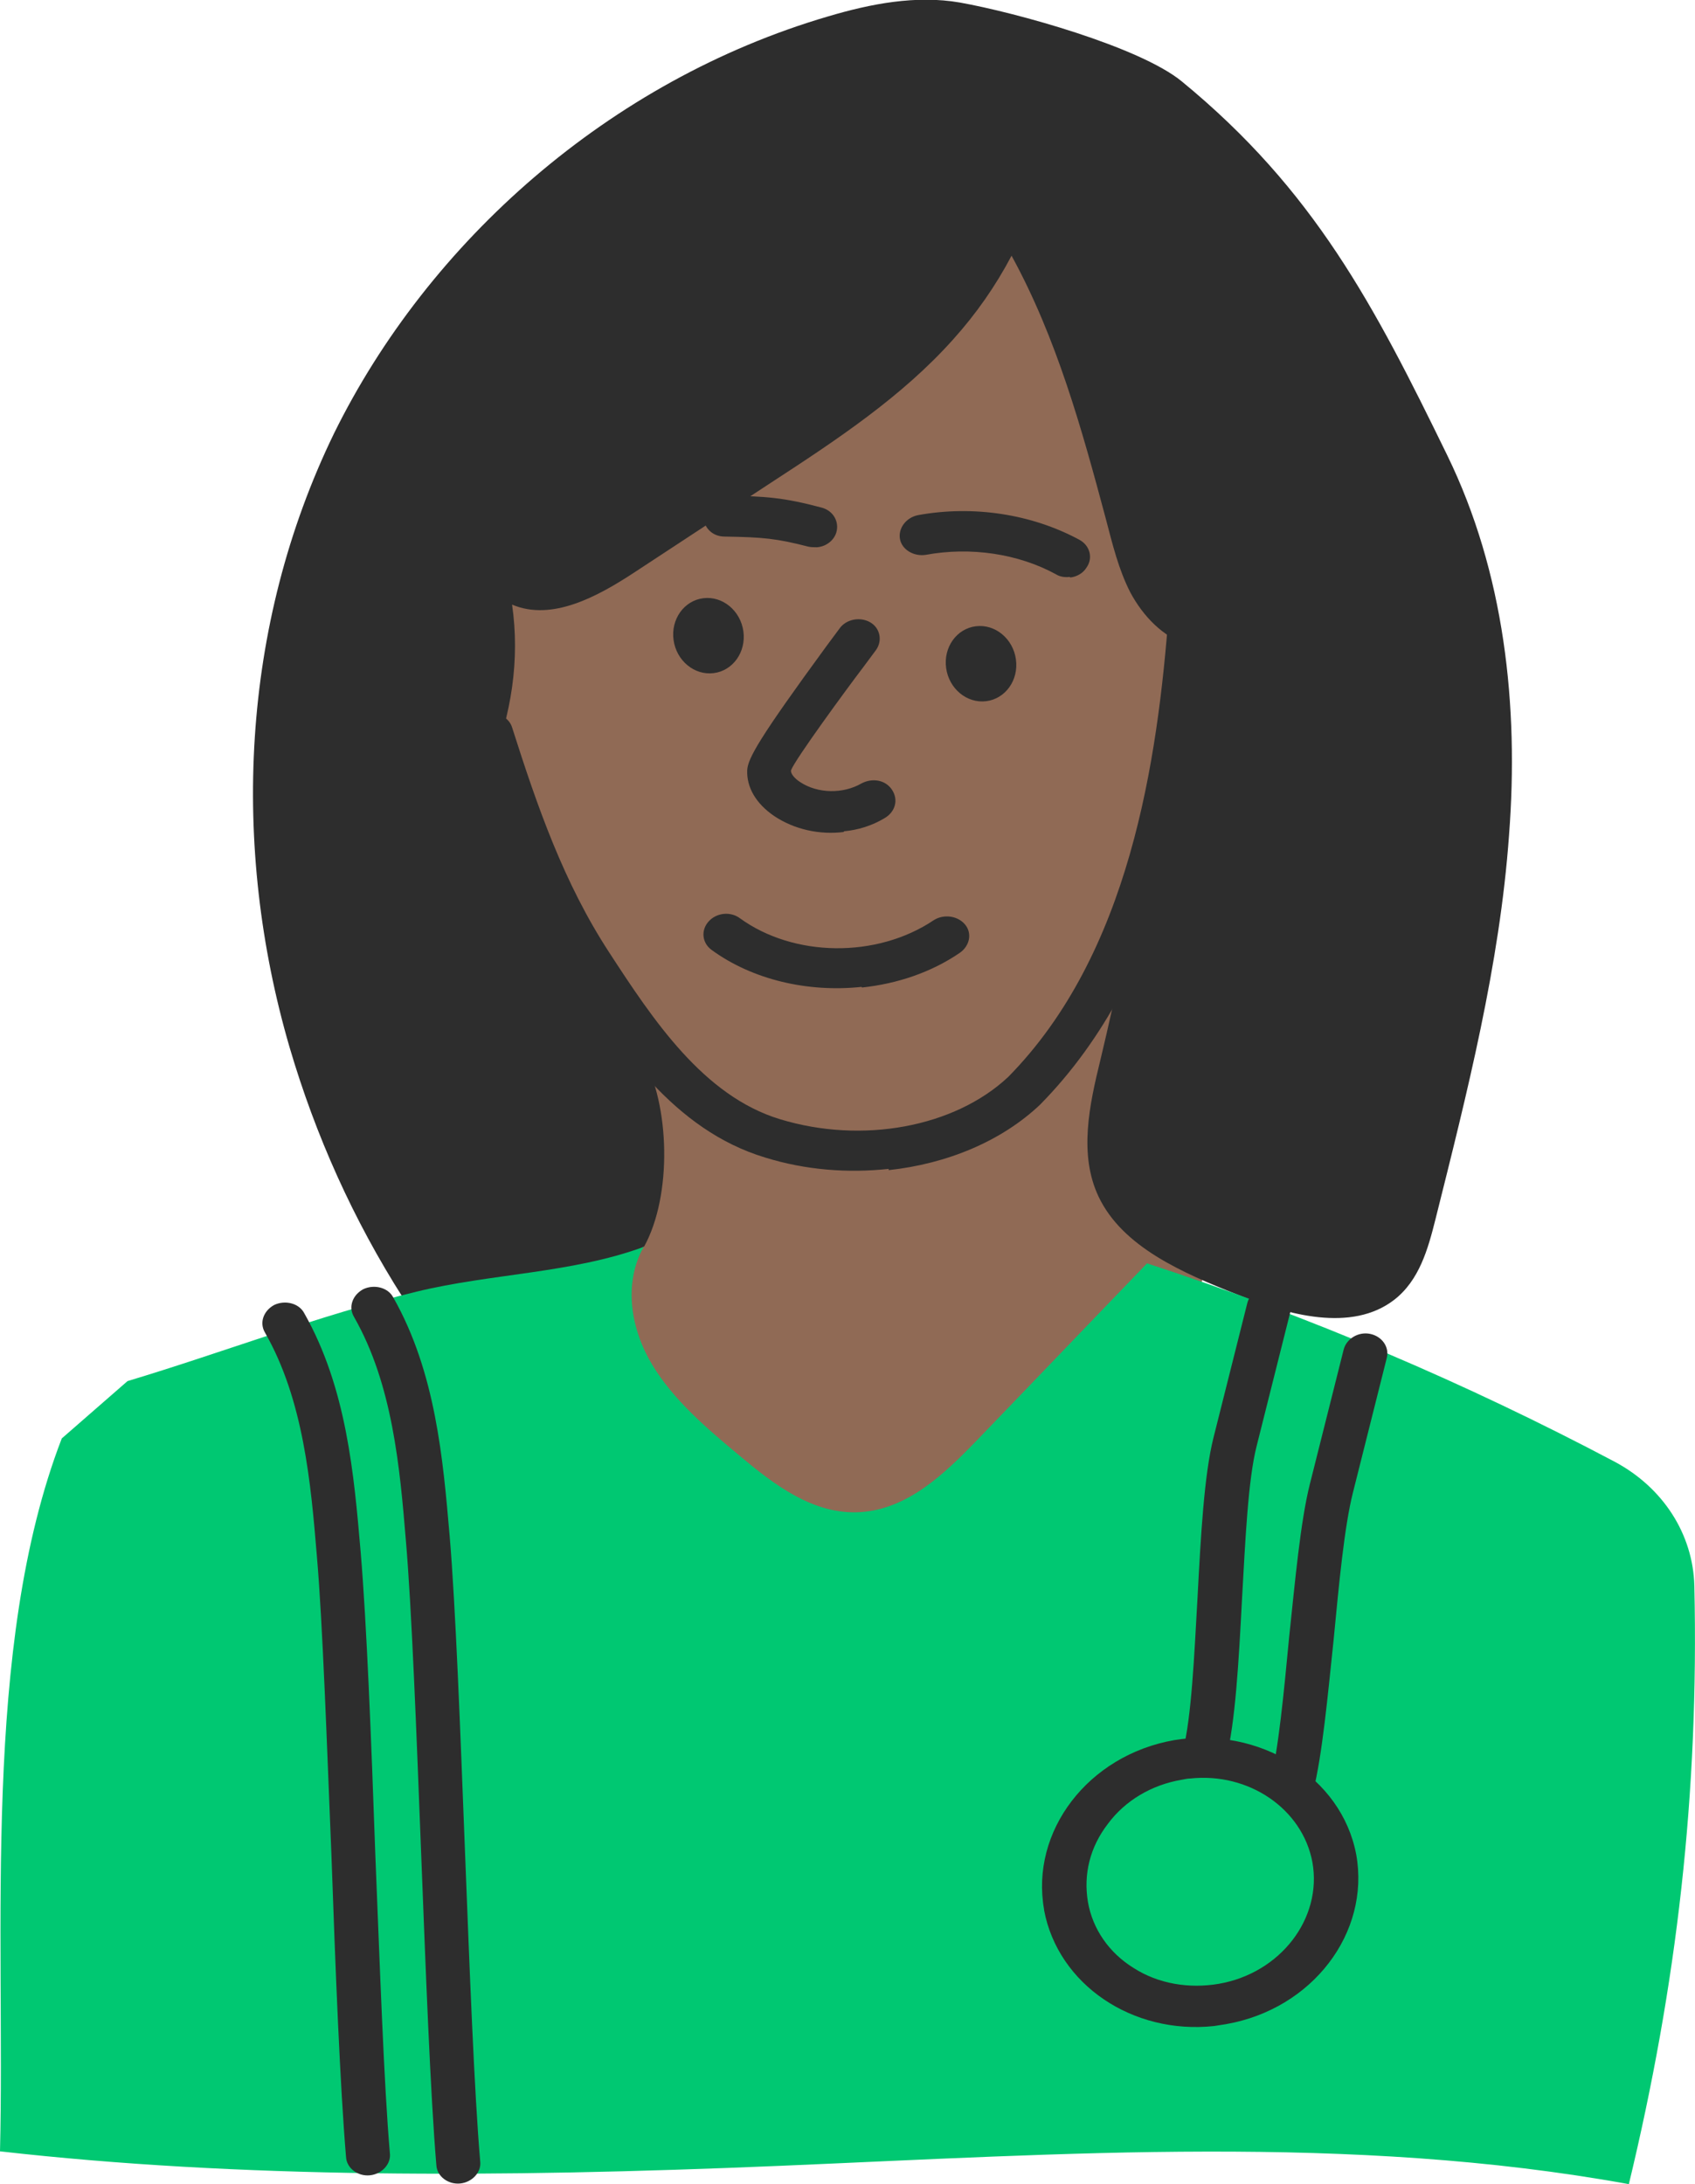 <svg width="52" height="67" viewBox="0 0 52 67" fill="none" xmlns="http://www.w3.org/2000/svg">
<path d="M25.919 49.593C21.904 46.966 17.829 44.126 15.466 40.146C14.161 37.924 13.448 35.451 12.735 32.998C12.328 31.587 11.92 30.138 12.022 28.651C12.103 27.414 12.531 26.197 12.959 25.019C14.08 21.889 15.221 18.759 16.382 15.629C16.872 14.316 17.36 12.983 18.155 11.785C19.215 10.201 20.743 8.945 22.312 7.786C23.433 6.974 24.594 6.182 25.939 5.738C27.284 5.313 28.832 5.293 30.014 5.95C31.93 7.051 32.276 9.486 33.743 11.07C34.436 11.804 35.332 12.326 36.107 12.963C38.429 14.934 39.346 17.948 39.733 20.865C39.897 22.005 39.978 23.183 39.733 24.323C39.509 25.386 39 26.371 38.694 27.434C38.287 28.844 38.266 30.293 38.185 31.742C37.859 37.055 36.473 42.541 32.887 46.811C31.726 48.202 30.177 49.516 28.302 49.786C26.041 50.095 23.962 48.82 22.149 47.622" fill="#906A55"/>
<path d="M27.263 35.895C29.056 35.702 30.727 35.007 31.909 33.886C35.923 29.81 36.861 23.666 37.227 18.759C37.248 18.411 36.962 18.122 36.596 18.102C36.209 18.102 35.903 18.353 35.862 18.701C35.516 23.396 34.64 29.269 30.931 33.036C29.281 34.582 26.448 35.103 23.922 34.331C21.578 33.616 20.03 31.278 18.685 29.211C17.299 27.086 16.484 24.748 15.71 22.314C15.608 21.985 15.221 21.812 14.875 21.908C14.508 22.005 14.304 22.372 14.406 22.7C15.201 25.212 16.036 27.646 17.483 29.829C18.991 32.128 20.662 34.659 23.474 35.509C24.716 35.895 26.02 35.992 27.263 35.857V35.895Z" fill="#2D2D2D"/>
<path d="M12.368 39.817C10.84 37.422 9.679 34.833 8.884 32.128C7.091 25.985 7.376 19.203 10.249 13.292C13.143 7.419 18.685 2.473 25.409 0.502C26.713 0.116 28.099 -0.155 29.444 0.077C31.175 0.386 34.945 1.43 36.249 2.492C40.324 5.834 42.158 9.37 44.4 13.968C46.152 17.561 46.6 21.638 46.295 25.618C46.009 29.597 45.011 33.519 44.033 37.422C43.809 38.31 43.544 39.276 42.77 39.875C41.465 40.88 39.509 40.339 37.981 39.721C36.27 39.045 34.436 38.252 33.702 36.707C33.091 35.413 33.417 33.906 33.763 32.495C34.782 28.245 35.455 24.053 36.473 19.802C35.658 19.532 35.067 18.894 34.68 18.18C34.313 17.465 34.13 16.692 33.926 15.919C33.193 13.176 32.419 10.374 31.033 7.844C30.544 8.771 29.953 9.621 29.24 10.413C27.671 12.171 25.654 13.504 23.636 14.818C22.251 15.726 20.845 16.653 19.459 17.561C18.339 18.296 16.933 19.068 15.71 18.547C15.954 20.247 15.69 21.928 15.038 23.55C16.647 26.429 18.094 29.501 19.704 32.379C20.56 33.906 20.621 36.668 19.765 38.233C17.32 39.624 15.099 38.987 12.368 39.817Z" fill="#2D2D2D"/>
<path d="M26.448 30.293C27.528 30.177 28.567 29.829 29.444 29.23C29.749 29.018 29.831 28.631 29.607 28.361C29.382 28.091 28.954 28.033 28.649 28.226C26.896 29.404 24.349 29.366 22.699 28.168C22.414 27.955 21.986 27.994 21.741 28.265C21.497 28.535 21.538 28.921 21.823 29.134C23.086 30.061 24.798 30.448 26.428 30.274L26.448 30.293Z" fill="#2D2D2D"/>
<path d="M25.878 25.502C26.326 25.463 26.754 25.328 27.141 25.096C27.467 24.903 27.569 24.536 27.365 24.227C27.161 23.917 26.754 23.86 26.428 24.033C25.857 24.362 25.083 24.343 24.553 23.995C24.37 23.879 24.248 23.724 24.268 23.628C24.39 23.299 25.959 21.155 26.489 20.459L26.876 19.938C27.08 19.648 26.998 19.261 26.693 19.088C26.387 18.914 25.959 18.991 25.755 19.281L25.368 19.802C23.29 22.642 22.944 23.261 22.923 23.628C22.903 24.149 23.188 24.652 23.759 25.038C24.37 25.444 25.144 25.617 25.898 25.521L25.878 25.502Z" fill="#2D2D2D"/>
<path d="M32.826 17.716C33.03 17.697 33.233 17.581 33.335 17.407C33.539 17.117 33.437 16.731 33.111 16.557C31.644 15.765 29.851 15.494 28.16 15.803C27.793 15.88 27.549 16.209 27.61 16.537C27.671 16.866 28.038 17.078 28.404 17.02C29.77 16.769 31.237 16.982 32.398 17.619C32.52 17.697 32.683 17.716 32.826 17.697V17.716Z" fill="#2D2D2D"/>
<path d="M49.962 67C41.465 65.454 32.643 66.073 23.922 66.44C15.221 66.807 7.335 66.826 0 65.995C0.163 59.291 -0.571 50.52 1.895 44.126C2.608 43.507 3.199 42.986 3.912 42.367C6.867 41.479 9.76 40.358 12.776 39.624C15.078 39.064 17.523 39.064 19.744 38.252C19.113 39.392 19.357 40.783 20.009 41.865C20.661 42.947 21.68 43.816 22.679 44.647C23.738 45.536 24.961 46.483 26.407 46.386C27.854 46.289 28.975 45.208 29.933 44.222C31.685 42.406 33.437 40.571 35.19 38.755C40.161 40.378 44.97 42.425 49.535 44.84C51.022 45.633 51.939 47.062 51.98 48.646C52.122 55.002 51.45 60.876 49.962 67.038V67Z" fill="#00C872"/>
<path d="M14.121 66.981C14.487 66.942 14.773 66.633 14.732 66.304C14.549 64.179 14.406 60.393 14.263 56.741C14.121 53.071 13.978 49.284 13.795 47.12C13.591 44.763 13.367 42.097 12.063 39.798C11.9 39.489 11.472 39.392 11.146 39.547C10.82 39.721 10.677 40.088 10.86 40.397C12.042 42.464 12.266 45.014 12.45 47.236C12.633 49.361 12.776 53.148 12.918 56.799C13.061 60.47 13.204 64.257 13.387 66.42C13.407 66.768 13.754 67.019 14.121 66.981Z" fill="#2D2D2D"/>
<path d="M11.35 66.73C11.716 66.691 12.002 66.382 11.961 66.053C11.777 63.928 11.655 60.335 11.513 56.857C11.39 53.361 11.248 49.767 11.064 47.603C10.861 45.246 10.636 42.58 9.332 40.281C9.169 39.972 8.741 39.876 8.415 40.03C8.089 40.204 7.947 40.571 8.13 40.88C9.312 42.947 9.536 45.497 9.72 47.719C9.903 49.844 10.025 53.438 10.168 56.915C10.29 60.412 10.433 64.005 10.616 66.169C10.636 66.517 10.983 66.768 11.35 66.73Z" fill="#2D2D2D"/>
<path d="M37.003 54.462C37.288 54.423 37.533 54.23 37.614 53.959C37.9 52.819 38.002 50.984 38.103 49.052C38.205 47.255 38.287 45.401 38.552 44.358L39.591 40.223C39.672 39.895 39.448 39.566 39.081 39.489C38.715 39.412 38.348 39.644 38.266 39.972L37.227 44.106C36.942 45.246 36.84 47.082 36.738 49.014C36.636 50.81 36.555 52.665 36.29 53.708C36.208 54.037 36.432 54.365 36.799 54.442C36.881 54.442 36.942 54.442 37.023 54.442L37.003 54.462Z" fill="#2D2D2D"/>
<path d="M39.672 55.466C39.958 55.428 40.202 55.234 40.284 54.964C40.569 53.824 40.732 52.028 40.915 50.289C41.078 48.589 41.242 46.831 41.506 45.787L42.545 41.653C42.627 41.325 42.403 40.996 42.036 40.919C41.669 40.842 41.303 41.073 41.221 41.402L40.182 45.536C39.897 46.676 39.734 48.473 39.55 50.211C39.387 51.911 39.224 53.67 38.959 54.713C38.878 55.041 39.102 55.37 39.469 55.447C39.55 55.447 39.611 55.447 39.693 55.447L39.672 55.466Z" fill="#2D2D2D"/>
<path d="M32.031 58.577C31.604 56.181 33.376 53.843 36.025 53.38C38.633 52.955 41.16 54.5 41.608 56.896C42.036 59.292 40.263 61.629 37.614 62.093C37.492 62.112 37.37 62.132 37.248 62.151C34.742 62.421 32.459 60.876 32.031 58.596V58.577ZM36.249 54.597C35.332 54.752 34.517 55.234 33.988 55.949C33.437 56.664 33.234 57.495 33.376 58.345C33.519 59.176 34.028 59.91 34.782 60.373C35.536 60.856 36.474 61.011 37.39 60.856C39.285 60.528 40.569 58.847 40.263 57.128C39.958 55.486 38.307 54.365 36.514 54.558C36.433 54.558 36.351 54.578 36.249 54.597Z" fill="#2D2D2D"/>
<path d="M30.255 21.51C30.846 21.436 31.255 20.863 31.167 20.228C31.08 19.593 30.53 19.138 29.938 19.211C29.347 19.284 28.938 19.858 29.026 20.493C29.113 21.128 29.663 21.583 30.255 21.51Z" fill="#2D2D2D"/>
<path d="M21.893 20.649C22.485 20.576 22.893 20.002 22.806 19.367C22.718 18.733 22.168 18.277 21.576 18.351C20.985 18.424 20.576 18.998 20.664 19.633C20.751 20.267 21.302 20.723 21.893 20.649Z" fill="#2D2D2D"/>
<path d="M25.063 16.788C25.328 16.769 25.572 16.595 25.654 16.344C25.756 16.016 25.572 15.668 25.205 15.571C24.044 15.262 23.494 15.224 22.291 15.204C21.925 15.204 21.599 15.475 21.578 15.823C21.578 16.17 21.843 16.46 22.23 16.46C23.412 16.479 23.82 16.518 24.798 16.769C24.879 16.788 24.981 16.788 25.063 16.788Z" fill="#2D2D2D"/>
</svg>
